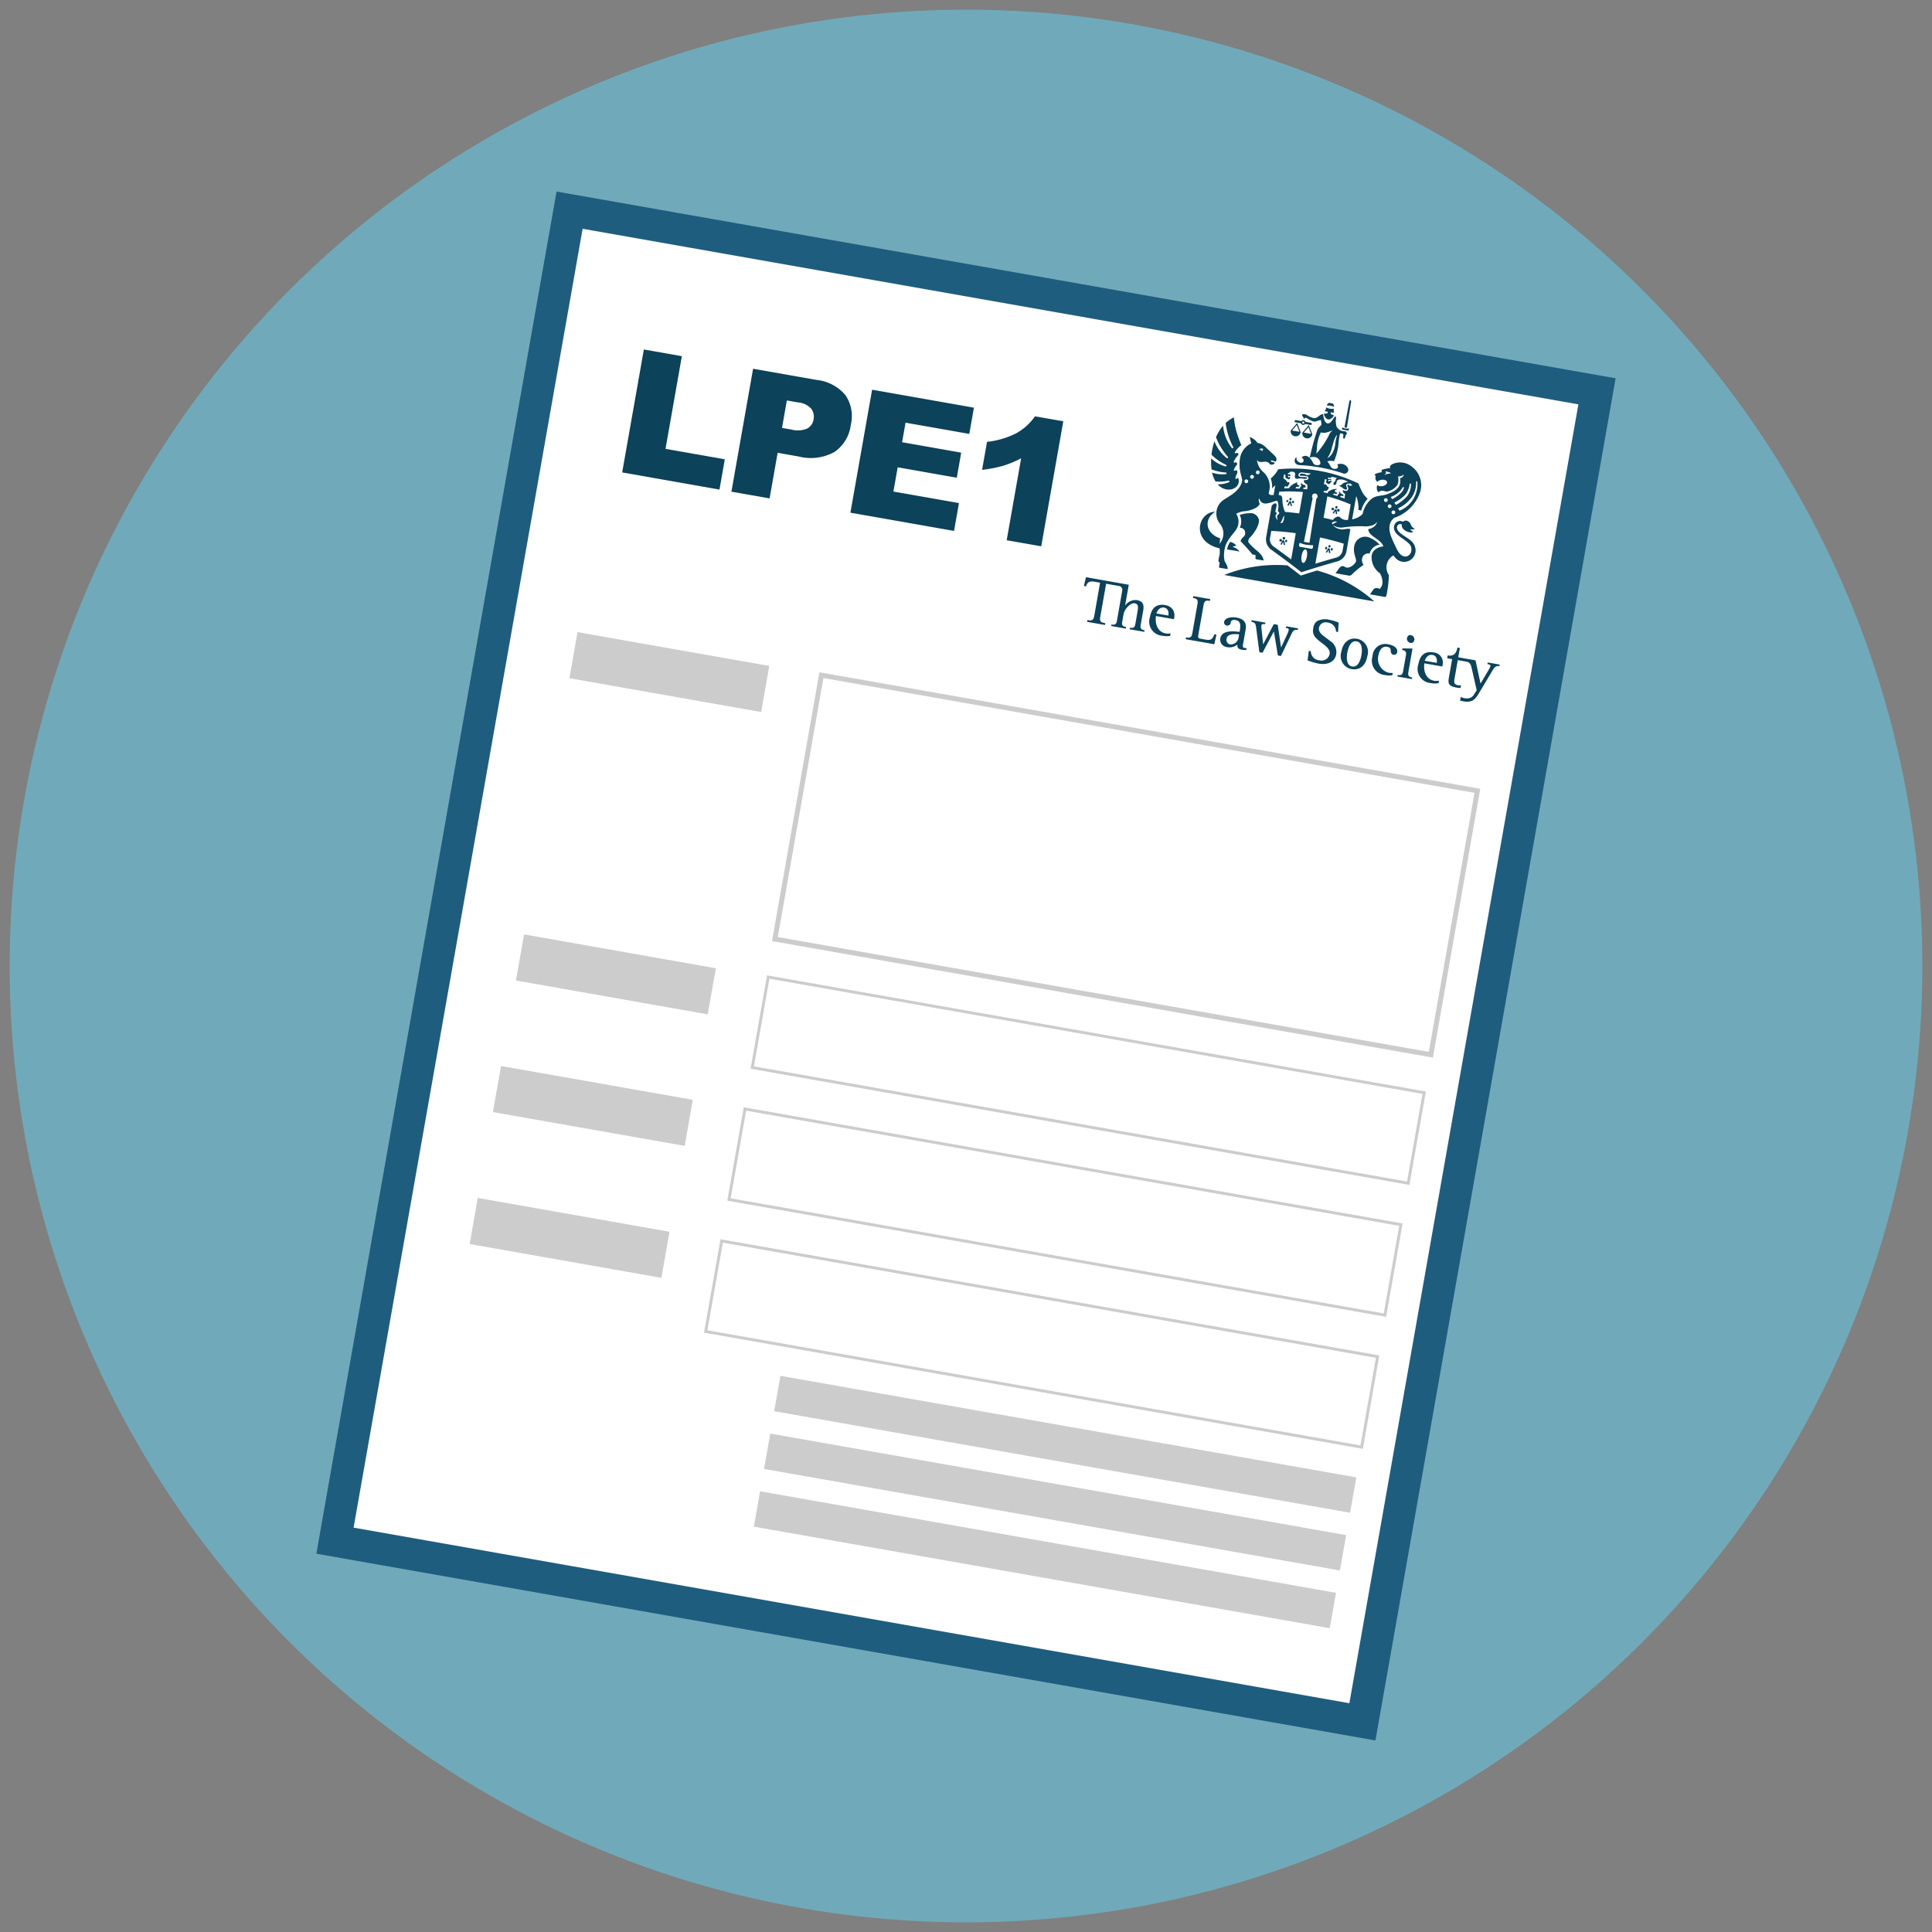 <svg id="Layer_1" data-name="Layer 1" xmlns="http://www.w3.org/2000/svg" width="100" height="100" viewBox="0 0 100 100">
  <rect x="0" y="0" width="100" height="100" fill="#808080" stroke="none"/>
  <defs>
    <style>
      .cls-1 {
        fill: #70aaba;
      }

      .cls-2 {
        fill: #fff;
        stroke: #1f5d7f;
        stroke-width: 1.664px;
      }

      .cls-2, .cls-5, .cls-6 {
        stroke-miterlimit: 10;
      }

      .cls-3, .cls-7 {
        fill: #0c425a;
      }

      .cls-3 {
        fill-rule: evenodd;
      }

      .cls-4 {
        fill: #ccc;
      }

      .cls-5, .cls-6 {
        fill: none;
        stroke: #ccc;
      }

      .cls-5 {
        stroke-width: 0.258px;
      }

      .cls-6 {
        stroke-width: 0.151px;
      }
    </style>
  </defs>
  <title>Modern Method of Auction-circles-2</title>
  <circle class="cls-1" cx="50" cy="50" r="49.5"/>
  <g>
    <rect class="cls-2" x="23" y="15.035" width="54" height="69.93" transform="translate(9.442 -7.923) rotate(10)"/>
    <g>
      <path class="cls-3" d="M66.57,32.417l-.015.082.003,0c.118.024.158.046.145.117a1.027,1.027,0,0,1-.058.172s-.298.644-.337.726c-.003-.02-.173-1.175-.173-1.175l-.202-.036-.552,1.047c-.002-.019-.091-.855-.091-.855a.417.417,0,0,1,.001-.125c.007-.042.035-.086.191-.061l.003.001.015-.082-.715-.126-.014.081.003,0c.203.049.218.104.245.312l.166,1.259,0,.003.164.029s.58-1.091.589-1.106c.002.017.204,1.246.204,1.246l.159.028.549-1.146c.084-.174.136-.221.318-.203l.003,0,.014-.081-.613-.108"/>
      <path class="cls-3" d="M62.857,32.831c-.098.24-.162.328-.438.279l-.217-.038c-.192-.034-.205-.053-.173-.233l.269-1.527c.043-.247.152-.24.326-.209l.003,0,.016-.093-.879-.155-.017.093.003.001c.173.03.276.066.233.307l-.269,1.527c-.042.241-.151.24-.324.209l-.003,0-.016.093,1.48.261.113-.498-.106-.019-.001.002"/>
      <path class="cls-3" d="M64.523,33.545a.275.275,0,0,1-.081.001c-.098-.019-.126-.061-.109-.16l.14-.796c.064-.364-.086-.557-.486-.628-.23-.041-.589.005-.628.227a.162.162,0,0,0,.144.189.169.169,0,0,0,.199-.152c.015-.084.057-.166.258-.131.274.051.258.289.204.595l-.003.016c-.3-.035-.92-.108-.999.34a.389.389,0,0,0,.339.447.63.63,0,0,0,.546-.132c-.017.153.052.237.218.267a.855.855,0,0,0,.243.011l.002,0,.017-.096-.004.001m-.385-.706-.031.176a.418.418,0,0,1-.455.34.246.246,0,0,1-.162-.304c.048-.27.467-.239.648-.213"/>
      <path class="cls-3" d="M74.204,33.77c-.445-.079-.705.127-.792.623a.731.731,0,0,0,.642.962,1.093,1.093,0,0,0,.403.008l.002-.001.024-.133-.004.001a.64.64,0,0,1-.242.007c-.506-.089-.557-.628-.513-.903l.93.164.015-.083a.522.522,0,0,0-.464-.644m-.065.126c.255.045.243.303.226.414l-.619-.109c.03-.127.174-.344.393-.305"/>
      <path class="cls-3" d="M68.835,33.167c-.059-.051-.195-.15-.197-.151-.207-.153-.405-.299-.367-.513a.342.342,0,0,1,.423-.283.487.487,0,0,1,.459.47l0,.003.107.019.028-.487-.002-.001a2.44,2.44,0,0,0-.502-.148.842.842,0,0,0-.629.087.509.509,0,0,0-.18.36.518.518,0,0,0,.135.492,2.26,2.26,0,0,0,.303.261c.231.176.449.342.408.577a.424.424,0,0,1-.526.324.472.472,0,0,1-.447-.468l.001-.003-.106-.019-.063.496.003,0a3.433,3.433,0,0,0,.556.164c.501.088.855-.098.924-.487a.684.684,0,0,0-.325-.691"/>
      <path class="cls-3" d="M70.238,33.064c-.413-.073-.724.183-.809.666a.692.692,0,0,0,.533.903c.414.073.725-.182.81-.667a.692.692,0,0,0-.533-.903m-.253,1.435c-.329-.058-.284-.519-.249-.715.034-.195.15-.644.479-.586s.285.52.25.714c-.035.196-.15.645-.48.587"/>
      <path class="cls-3" d="M71.8,33.478c.146.026.179.102.182.164.006.111.014.225.145.248a.158.158,0,0,0,.19-.136c.04-.229-.207-.359-.452-.402a.656.656,0,0,0-.823.619.745.745,0,0,0,.666.972.958.958,0,0,0,.357.006l.002-.001.021-.119h-.004a.792.792,0,0,1-.19-.004.739.739,0,0,1-.546-.907c.056-.315.225-.479.452-.439"/>
      <path class="cls-3" d="M72.894,34.802l.217-1.233-.003-.001-.521-.007-.014.078.003.001c.088.019.234.052.201.239l-.154.876c-.033.188-.126.209-.275.183l-.003-.001-.014.081.749.132.014-.081-.003-.001c-.149-.026-.229-.078-.196-.266"/>
      <path class="cls-3" d="M73.013,33.277c.107.019.176-.057.196-.168a.225.225,0,0,0-.189-.236c-.108-.019-.177.059-.197.169a.224.224,0,0,0,.19.236"/>
      <path class="cls-3" d="M77.002,34.29l-.015.082.003,0c.082.014.126.031.144.057a.078.078,0,0,1,.009.066,1.301,1.301,0,0,1-.112.214c-.001.001-.36.609-.398.673-.003-.015-.26-1.203-.26-1.203l-.894-.158.085-.48-.128-.023-.001.003c-.058.327-.217.454-.499.404l-.003-.001-.026.148.255.045-.158.898c-.064.365-.061.496.427.582a1.346,1.346,0,0,0,.164.014l.003,0,.023-.136-.004,0a.866.866,0,0,1-.136-.007c-.16-.022-.24-.085-.2-.311l.174-.989.442.078c.18.032.226.114.281.356l.256,1.127-.116.18-.026.044c-.127.208-.381.256-.68.125l-.004-.002-.033.186.012.004c.62.163.764-.068.963-.387.001,0,.702-1.173.709-1.186.096-.16.179-.242.347-.212l.003,0,.015-.082-.62-.109"/>
      <path class="cls-3" d="M60.706,31.552a.584.584,0,0,0-.393-.231c-.446-.079-.705.127-.793.623a.731.731,0,0,0,.642.962,1.104,1.104,0,0,0,.403.008l.002-.001.024-.133-.005.001a.635.635,0,0,1-.241.007c-.506-.089-.557-.628-.512-.903l.929.164.001-.003c.004-.017.007-.033.01-.05a.598.598,0,0,0-.067-.443m-.458-.105c.256.045.243.303.227.414l-.618-.109c.029-.127.173-.344.392-.305"/>
      <path class="cls-3" d="M59.039,32.361l.129-.729c.054-.306.018-.51-.323-.57a.65.65,0,0,0-.611.29l.191-1.085-2.216-.391-.105.458.105.018L56.21,30.35c.063-.176.132-.295.449-.239l.281.05L56.634,31.9c-.041.232-.158.228-.348.195l-.003-.001-.016.091.926.163.016-.091-.003-.001c-.189-.033-.302-.065-.261-.302l.307-1.74.642.113a.202.202,0,0,1,.193.242l-.277,1.573c-.033.187-.124.208-.279.181l-.003-.001-.014.081.761.134.014-.081-.003-.001c-.156-.028-.234-.078-.201-.265l.069-.391c.053-.302.386-.607.562-.575.198.035.21.159.163.427l-.116.658c-.036.205-.153.203-.279.181l-.003-.001-.014.081.762.134.014-.081-.003,0c-.152-.027-.233-.079-.201-.265"/>
      <path class="cls-3" d="M63.868,21.601a3.586,3.586,0,0,0,.168.856,5.601,5.601,0,0,0,.216.582,1.309,1.309,0,0,0-.332.36.043.043,0,0,0-.009.031.043.043,0,0,0,.066.03.073.073,0,0,1,.063-.018.074.074,0,0,1,.059.085.071.071,0,0,1-.023.041,1.13,1.13,0,0,0-.212.318.039.039,0,0,0-.005.031.043.043,0,0,0,.052.031l.009-.004a.079.079,0,0,1,.061-.015c.041.007.058.06.05.101a.073.073,0,0,1-.02.039.814.814,0,0,0-.141.233.041.041,0,0,0-.005.032.042.042,0,0,0,.051.031l.014-.005a.067.067,0,0,1,.06-.023c.043.009.065.071.051.139a.195.195,0,0,1-.012.036.889.889,0,0,0-.083.222.046.046,0,0,0,.001.033.043.043,0,0,0,.056.02c.006-.003.008-.008.013-.013a.057.057,0,0,1,.053-.029.048.048,0,0,1,.034.03.112.112,0,0,1,.01.039c.09.501-.639.762-1.09.252a1.468,1.468,0,0,0,.579-.103.047.047,0,0,0,.026-.021.044.044,0,0,0-.057-.061,2.154,2.154,0,0,1-.656.038,1.498,1.498,0,0,1-.177-.458,1.602,1.602,0,0,0,.706.081.043.043,0,0,0,.029-.075.041.041,0,0,0-.037-.012,2.373,2.373,0,0,1-.727-.161,2.91,2.91,0,0,1-.023-.475c.001-.03.002-.061.005-.093a1.761,1.761,0,0,0,.734.413.045.045,0,0,0,.033-.001.044.044,0,0,0,.021-.059.043.043,0,0,0-.03-.024,2.707,2.707,0,0,1-.741-.518A3.374,3.374,0,0,1,62.86,22.84a2.022,2.022,0,0,0,.631.865.044.044,0,0,0,.032.011.043.043,0,0,0,.041-.046.046.046,0,0,0-.019-.035,3.331,3.331,0,0,1-.605-1.004,2.239,2.239,0,0,1,.365-.595,2.188,2.188,0,0,0,.452,1.148.044.044,0,1,0,.068-.056,3.614,3.614,0,0,1-.384-1.233,1.717,1.717,0,0,1,.427-.293"/>
      <path class="cls-3" d="M63.364,29.76a7.317,7.317,0,0,1,3.276-.495c.398.3.69.528.69.528q.417-.137.838-.264A7.329,7.329,0,0,1,71.134,31.13l-7.77-1.37"/>
      <path class="cls-3" d="M69.825,22.176l-.021.118-.346-.061.02-.115a.467.467,0,0,0,.163.061.461.461,0,0,0,.183-.004"/>
      <path class="cls-3" d="M69.934,20.794l-.22,1.343a.536.536,0,0,1-.064-.006.524.524,0,0,1-.061-.016l.252-1.337c.013-.048.05-.08.061-.077s.036.044.031.094"/>
      <path class="cls-3" d="M68.837,21.152a.443.443,0,0,0,.203-.002.4.4,0,0,0,.013.203.211.211,0,0,1-.147-.017.104.104,0,0,0-.033.075.533.533,0,0,0,.177.092s-.145.234-.309.206c-.165-.03-.22-.299-.22-.299a.531.531,0,0,0,.197-.026.106.106,0,0,0-.005-.081.211.211,0,0,1-.144-.034.406.406,0,0,0,.081-.186.445.445,0,0,0,.189.071"/>
      <path class="cls-3" d="M68.666,20.986s.069-.151.162-.134c.045.008.026.021.058.024.032.008.018-.011.062-.003.094.017.107.182.107.182a1.102,1.102,0,0,0-.389-.069"/>
      <path class="cls-3" d="M69.22,24.041c.141.283-.214.248-.283.182-.098-.094-.121-.233-.241-.337a.612.612,0,0,1,.267-.029.287.287,0,0,1,.083.022,3.025,3.025,0,0,0,.246-1.045c.009-.118.07-.4.07-.4a.222.222,0,0,1,.148.03c.07.077-.048.221.053.238.081.014.053-.124.097-.182.024-.03.04-.031.049-.06a.121.121,0,0,0-.09-.138.47.47,0,0,1-.437-.234,1.003,1.003,0,0,1-.028-.444c-.002-.05.005-.091-.05-.082s-.202.384-.385.352-.217-.343-.221-.405-.032-.078-.032-.078a.307.307,0,0,0-.11.042c-.059.035-.21.173-.325.175a.988.988,0,0,1-.405-.18.435.435,0,0,0-.199-.031c-.035.02-.032.087.006.125a.202.202,0,0,1,.049.115c.003.02.007.02.016.004a.101.101,0,0,1,.094-.057c.065.009.109.066.181.097.087.039.214.135.36.083.071-.025.241-.068.241-.068a.753.753,0,0,0,.022.169.493.493,0,0,1-.007.103.734.734,0,0,0-.195.224,12.489,12.489,0,0,0-.364,1.291,1.21,1.21,0,0,1-.052.162c.494-.139.578.229.564.309-.022.123-.305.111-.369-.022-.254-.531-.529-.367-.605-.297.226.162.053.335-.097.265-.226-.105-.158-.261-.156-.279-.113.034-.205.355.125.411a8.455,8.455,0,0,1,2.249.42.205.205,0,0,0,.287-.11c.073-.184-.218-.475-.554-.343M68.134,23.48s.027-.244.035-.35a1.856,1.856,0,0,1,.202-.751.503.503,0,0,0,.289.005c.143-.034.216-.076.313-.105a.582.582,0,0,0-.183.235,4.224,4.224,0,0,1-.656.966m.573.223a1.322,1.322,0,0,0,.204-.423c.061-.218.173-.702.302-.76a1.991,1.991,0,0,0-.098.445c-.021.271-.186.667-.409.738"/>
      <path class="cls-3" d="M66.784,26.077c-.003-.016-.009-.025-.015-.025-.01-.002-.015.005-.021.021l-.032.076a.033.033,0,0,1-.037.023l-.022-.003c-.014-.001-.028-.01-.012-.043l.082-.158a.041.041,0,0,1,.04-.026l.022.003c.019.002.03.014.036.036l.043.177c.008.037-.017.036-.034.034-.032-.004-.036-.012-.042-.049l-.01-.066"/>
      <path class="cls-3" d="M66.873,25.977a.06.06,0,0,0,.045.071.061.061,0,0,0,.061-.058.06.06,0,0,0-.045-.072.061.061,0,0,0-.061.059"/>
      <path class="cls-3" d="M66.741,25.831a.061.061,0,0,0,.045.072.06.06,0,0,0,.061-.058.055.055,0,1,0-.106-.014"/>
      <path class="cls-3" d="M66.577,25.94a.055.055,0,1,0,.061-.059.061.061,0,0,0-.061.059"/>
      <path class="cls-3" d="M66.428,28.097c-.001-.017-.009-.025-.014-.026-.01-.002-.015.005-.022.021l-.032.075a.034.034,0,0,1-.037.023l-.02-.004c-.014-.002-.029-.012-.012-.044l.086-.156a.04.04,0,0,1,.04-.025l.022.003a.041.041,0,0,1,.035.037l.04.177c.008.037-.018.036-.034.034-.033-.005-.036-.013-.042-.048l-.009-.067"/>
      <path class="cls-3" d="M66.519,27.998a.061.061,0,0,0,.043.073.062.062,0,0,0,.062-.058.054.054,0,1,0-.106-.015"/>
      <path class="cls-3" d="M66.389,27.851a.061.061,0,0,0,.044.073.067.067,0,1,0-.044-.073"/>
      <path class="cls-3" d="M66.223,27.957a.06.06,0,0,0,.043.072.068.068,0,1,0-.043-.072"/>
      <path class="cls-3" d="M69.067,26.544c-.017.033-.024.038-.056.031-.017-.004-.041-.011-.02-.043l.1-.152a.041.041,0,0,1,.045-.022l.022.005a.041.041,0,0,1,.029.039l.023.175c.005.037-.013.04-.025.037l-.022-.005a.034.034,0,0,1-.027-.033l-.003-.082c-.001-.017-.004-.025-.013-.027-.005-.002-.015.005-.022.019l-.032.059"/>
      <path class="cls-3" d="M69.05,26.361a.059.059,0,0,1-.067.051.067.067,0,1,1,.067-.051"/>
      <path class="cls-3" d="M69.224,26.269a.055.055,0,1,1-.105-.024.055.055,0,1,1,.105.024"/>
      <path class="cls-3" d="M69.34,26.427a.062.062,0,0,1-.067.053.068.068,0,1,1,.067-.053"/>
      <path class="cls-3" d="M68.712,28.565c-.016.033-.024.037-.056.031-.017-.004-.04-.011-.021-.043l.099-.154a.04.04,0,0,1,.045-.023l.022.005a.04.04,0,0,1,.029.037l.026.176c.005.037-.011.04-.025.038l-.021-.005a.033.033,0,0,1-.028-.033l-.005-.081c-.001-.018-.003-.026-.013-.027-.006-.001-.015.004-.022.019l-.03.06"/>
      <path class="cls-3" d="M68.692,28.381a.061.061,0,0,1-.067.054.062.062,0,0,1-.038-.076.06.06,0,0,1,.066-.053.061.061,0,0,1,.039.075"/>
      <path class="cls-3" d="M68.864,28.287a.054.054,0,1,1-.104-.022.06.06,0,0,1,.066-.053.059.059,0,0,1,.039.075"/>
      <path class="cls-3" d="M68.983,28.443a.06.06,0,0,1-.066.053.062.062,0,0,1-.039-.076.061.061,0,0,1,.067-.053.06.06,0,0,1,.038.076"/>
      <path class="cls-3" d="M63.673,28.049a.58.58,0,0,1,.322.19.64.64,0,0,0-.197.073.562.562,0,0,1,.358.238,6.33,6.33,0,0,0-.643-.105.938.938,0,0,1,.16-.397"/>
      <path class="cls-3" d="M67.323,22.369l-.181-.474-.333.384-.003.014a.262.262,0,0,0,.515.091l.002-.014m-.443-.088.242-.28.132.346Z"/>
      <path class="cls-3" d="M67.926,22.476l-.182-.474-.332.384-.003.014a.262.262,0,0,0,.515.091l.002-.014m-.442-.088.242-.28.133.346Z"/>
      <path class="cls-3" d="M67.876,21.889l-.304-.054a.122.122,0,0,0-.095-.086.124.124,0,0,0-.119.048l-.308-.054a.028.028,0,0,0-.03.026l-.009.05a.028.028,0,0,0,.019.034l.308.054a.121.121,0,0,0,.214.038l.304.054a.028.028,0,0,0,.03-.025l.009-.05a.028.028,0,0,0-.019-.035m-.431.036a.054.054,0,0,1-.043-.064.054.054,0,1,1,.107.019.054.054,0,0,1-.065.044"/>
      <path class="cls-3" d="M71.407,28.19a.611.611,0,0,0-.513.463.333.333,0,0,0-.303.083.382.382,0,0,0-.008.5,3.881,3.881,0,0,0-.607.497A.173.173,0,0,1,69.8,29.79l-.672-.118s.08-.117.174-.243c.158-.21.272-.108.344-.068.132.072.412-.059.528-.275.078-.145-.18-.448-.066-.874a.573.573,0,0,1,.828-.363,1.483,1.483,0,0,1,.472.341"/>
      <path class="cls-3" d="M64.666,26.565a.436.436,0,0,1,.494.337c.042.333-.35.814-.446.903a.28.28,0,0,0-.102.232c.015.103.448.471.548.553.264.251.238.423.238.423l-.403-.071a.418.418,0,0,1-.007-.164c.01-.055-.051-.068-.101-.069-.069-.002-.072-.019-.072-.019-.158-.215-.601-.677-.601-.677a.274.274,0,0,1,.084-.159c.084-.092.139-.095.149-.238a.262.262,0,0,0-.277-.298.758.758,0,0,0-.004-.662,1.498,1.498,0,0,1,.502-.092"/>
      <path class="cls-3" d="M73.235,28.283c-.125-.389-.639-.512-.86-.799-.131-.169-.055-.315.047-.352a.182.182,0,0,1,.14.017c-.068.301.488.503.583.373-.114-.053-.146-.108-.147-.13a.304.304,0,0,0,.236-.022.351.351,0,0,1-.21-.219.302.302,0,0,0-.252-.206.194.194,0,0,0-.15.061l-.007-.004c-.338-.157-.623.245-.365.579.193.249.707.471.783.711.136.438-.366.801-.701.192,0,0-.136-.256-.293-.626-.251-.593-.073-.893.12-1.054a2.107,2.107,0,0,0,1.352-1.352,1.185,1.185,0,0,0-.438-1.298.94.94,0,0,0-1.03-.116c-.162.104-.08.194-.08.194a1.54,1.54,0,0,0-.426.082c-.053.031-.012.128-.012.128a1.124,1.124,0,0,0-.36.1.122.122,0,0,0,.046.112.23.23,0,0,0,.082.283l.004,0a.344.344,0,0,1,.205-.102c.148-.024.278.031.292.121s-.093.182-.24.205a.324.324,0,0,1-.26-.056.35.35,0,0,0,.058.38.263.263,0,0,1,.175-.083c.095-.013.19.053.283.039a.867.867,0,0,0,.52-.342.712.712,0,0,0,.03-.442.364.364,0,0,0,.299-.1.217.217,0,0,1-.195.19c.07.354-.066.622-.683.839-.262.093-.52.04-.773.222a1.359,1.359,0,0,0-.478.795,1.017,1.017,0,0,1-.544.278l.211-1.199a1.353,1.353,0,0,1,.094.334,1.439,1.439,0,0,1,.019.384.274.274,0,0,1,.144.035,1.537,1.537,0,0,1,.333-.62,1.517,1.517,0,0,1-.275-.339,4.869,4.869,0,0,1-.2-.452,7.81,7.81,0,0,0-4.156-.733l-.008.022a1.516,1.516,0,0,1-.376.453,1.22,1.22,0,0,1,.07.506c.048-.043.109-.1.168-.154l-.088.502c-.056.001-.103.001-.128.001-.072-.003-.153-.049-.112-.154a1.023,1.023,0,0,0-.261-1.007.968.968,0,0,1-.36-.654.208.208,0,0,0,.176.105c.168.012.238-.043.363.008s.108.119.189.134a.264.264,0,0,0,.184-.059.074.074,0,0,0-.065-.073c-.07-.018-.097-.01-.115-.034-.028-.037.01-.073.074-.05a.397.397,0,0,0,.17.051.204.204,0,0,0-.022-.254c-.064-.09-.37-.352-.465-.447a.773.773,0,0,0-.464-.262.67.67,0,0,0-.205-.205.798.798,0,0,0-.19-.1,2.172,2.172,0,0,0,.077.327,1.042,1.042,0,0,0-.594.827c-.085.67.165.933.11,1.158-.142.581-.877.833-1.07,1.04a.846.846,0,0,0-.053,1.158.798.798,0,0,1-.045,1.019,1.233,1.233,0,0,0,.035-.291c-.656-.194-.932-.916-.251-1.374-.931.033-1.261,1.561.221,1.895a.977.977,0,0,1-.009.403.943.943,0,0,0-.041.282c.017.032.074.05.054.098a1.154,1.154,0,0,0-.027.218l.45.079a.88.88,0,0,0-.035-.176c-.036-.116-.113-.18-.135-.277a1.562,1.562,0,0,1,.083-.841c.198-.421.487-.627.587-.874a.749.749,0,0,0-.062-.696,1.17,1.17,0,0,1,.384-.131,1.486,1.486,0,0,0,.629-.175.548.548,0,0,0,.206-.205A.592.592,0,0,1,65.154,25.8c.001-.006.008-.007.01-.003.169.347.328.314.88.128a.077.077,0,0,1,.094.043.826.826,0,0,1,.021.386c-.011.05-.024.125.001.135.043.018.072.045.04.096a.419.419,0,0,1-.074.081c-.04.042-.023.162.005.271a.627.627,0,0,1-.112-.211c-.011-.057.049-.113.063-.144.011-.025.003-.047-.047-.069-.052-.023.03-.238.037-.31s.011-.122-.039-.143c-.069-.028-.148.041-.209.117l-.287,1.627a.657.657,0,0,0,.271.654c.777.556,1.552,1.159,1.552,1.159.038-.012.933-.301,1.855-.558a.658.658,0,0,0,.478-.522l.202-1.146c-.17-.06-.288.025-.461.01a.682.682,0,0,1-.426-.195c-.005-.008-.002-.015.006-.011a.793.793,0,0,0,.463.11,6.135,6.135,0,0,1,1.05-.067,1.248,1.248,0,0,0,.555-.062.802.802,0,0,0,.184-.145c.011-.014.02-.009.011.008a.735.735,0,0,1-.122.193.671.671,0,0,1-.333.154c.007.384.647.499.783.896,0,0-.521.025-.607.468a1.014,1.014,0,0,0,.419.917.848.848,0,0,1,.137.51.442.442,0,0,1-.141.305c-.178-.085-.284-.028-.324.027-.096.134-.179.253-.179.253l.736.13c.062.011.095.003.116-.081a5.428,5.428,0,0,0,.126-1.043.712.712,0,0,1,.228-1.017s.02.02.079.085a.594.594,0,0,0,1.039-.553m-1.372-3.764a.889.889,0,0,0-.197.061s-.003-.025.048-.058a.296.296,0,0,1,.047-.029.095.095,0,0,1-.028-.04.056.056,0,0,1,.013-.063,1.016,1.016,0,0,0,.125.046A.246.246,0,0,1,72,24.504a.772.772,0,0,0-.137.015m-6.556-1.306c.031.001.066.013.07.04a.052.052,0,0,1-.03.049.095.095,0,0,0-.004.052c.002.01,0,.011-.007.003a.293.293,0,0,0-.071-.059.517.517,0,0,0-.092-.041.286.286,0,0,1,.135-.044m-.814,1.795a.097.097,0,1,1,.112-.079.097.097,0,0,1-.112.079m.294-.231a.097.097,0,1,1,.112-.078.097.097,0,0,1-.112.078m.297-.233a.097.097,0,1,1,.112-.078.097.097,0,0,1-.112.078M67.94,25.778a.145.145,0,1,1,.193.034l-.355,2.283-.287-.051.45-2.266m-1.698-.148a.51.51,0,0,0-.06-.005l.03-.172a7.442,7.442,0,0,1,1.228.016l-.195,1.107c-.251-.034-.494-.06-.731-.08a.248.248,0,0,0-.013-.025,1.745,1.745,0,0,1-.129-.639c-.005-.068-.015-.188-.13-.203m.096,1.335c.028-.062.081-.204.125-.283a.599.599,0,0,1-.071.357.097.097,0,0,1-.122.023.485.485,0,0,0,.068-.097m.49,1.991c-.265-.199-.583-.435-.902-.663a.453.453,0,0,1-.189-.453l.064-.36c.398.019.824.058,1.267.118l-.239,1.359m.502-4.328a1.049,1.049,0,0,1,.342.033.093.093,0,0,1-.005.167.36.36,0,0,1-.176.022.362.362,0,0,0-.005.073.259.259,0,0,0,.175.151.92.92,0,0,1,.007.213s-.016.02-.03.041c-.063-.007-.127-.014-.189-.021a.088.088,0,0,1,.056-.082s.03.022.047.016c.023-.007.03-.092.005-.126a.413.413,0,0,0-.054-.014c-.034-.006-.117-.038-.132-.091,0,0-.045.009-.047.049a.279.279,0,0,0,.038.095.312.312,0,0,0-.1.137c-.069-.005-.137-.009-.204-.011a.104.104,0,0,1,.076-.094s.024.03.047.022a.614.614,0,0,0,.092-.07s-.051-.021-.079-.029a.103.103,0,0,1-.037-.159,2.071,2.071,0,0,0-.26.133.824.824,0,0,0-.188.188c-.081.001-.16.002-.237.005.002-.04.013-.109.069-.106.046.003.038.033.082.02a.447.447,0,0,0,.118-.178c.003-.038-.005-.066-.102-.037a.477.477,0,0,0-.217-.218l.035-.197a.064.064,0,0,1,.074.039c.022.051-.009.069-.006.082s.012.092.208.135a.302.302,0,0,1,.046-.079c.02-.018-.012-.082-.083-.022a.079.079,0,0,1-.015-.105.08.08,0,0,0,.068.034c.039.002.071-.077.013-.094-.066-.019-.08.017-.08.017a.069.069,0,0,1-.019-.06c.011-.037.083-.034.083-.034s-.01-.029.007-.042a.35.35,0,0,1,.224.003c.052.031.07.095.049.183-.01.043-.038.192.149.16a.653.653,0,0,1,.312.008c.209.011.172-.06.154-.071-.116-.064-.436.052-.434-.134,0-.091.103-.132.184-.125.031.002.461.055.461.055a.362.362,0,0,1-.18.08.192.192,0,0,1-.134-.058l-.153-.017c-.103-.015-.166.102-.056.114m.116,4.506c-.076-.013-.11-.18-.076-.373s.122-.337.199-.324.109.179.075.372-.122.338-.198.325m.503-.779a.062.062,0,0,1-.073.05l-.586-.103a.062.062,0,0,1-.051-.072l.019-.109a.072.072,0,0,1,.011-.026,1.651,1.651,0,0,0,.697.123.059.059,0,0,1,.002.028l-.019.109m.82-3.139c-.019-.035-.06-.011-.06-.011a.379.379,0,0,0-.082-.131c-.037-.028-.103.006-.103.006l.049-.276c.067-.002.093.014.092.044-.003.033-.031.065-.034.089-.003.039.028.057.068.086a.192.192,0,0,0,.11.036c.018-.057.081-.091.109-.123a.03.03,0,0,0-.019-.051.126.126,0,0,0-.124.044c-.043-.067-.017-.094.007-.091.023.002.128.022.124-.015-.005-.052-.098-.027-.135-.025s-.038-.076-.018-.083c.026-.01.058.015.082.019a.171.171,0,0,0,.058-.007c.002-.035.024-.039.048-.041a.846.846,0,0,1,.159.032.123.123,0,0,0,.066.005c.022-.006.019.013.009.033a.25.25,0,0,1-.045.05.176.176,0,0,1-.082.156.052.052,0,0,0-.02.023c-.021.067-.011.111.044.116.038.003.091-.033.104-.115.012-.086.026-.139.116-.161a.609.609,0,0,1,.489.134.384.384,0,0,0-.334.121.333.333,0,0,1-.155.068c-.009.002-.007.008,0,.008a.294.294,0,0,1,.12.04,1.353,1.353,0,0,1,.125.095c.09.063.152.054.168.038.072-.078-.117-.213.026-.289a.194.194,0,0,1,.12.007c.007.002.009-.001.01-.004a.114.114,0,0,0,0-.032c0-.004.001-.006.008-.002a.311.311,0,0,1,.116.12c.002.005-.001.008-.005.007a1.005,1.005,0,0,0-.147.004c-.008.002-.011-.004-.007-.008a.063.063,0,0,0,.012-.026.009.009,0,0,0-.008-.011c-.034-.015-.086-.011-.093.021-.011.052.104.162.012.258-.054.057-.138.04-.232-.011a.13.13,0,0,0-.014.079c.007.063.12.122.12.122s-.011.086-.019.135a.224.224,0,0,0,.002.109l-.064-.022c-.059-.023-.119-.044-.181-.066a.085.085,0,0,1,.074-.062c.026,0,.033.03.068.025.038-.004.03-.086.03-.086a.358.358,0,0,1-.118-.055.17.17,0,0,1-.078-.105.077.077,0,0,0-.038.05c-.007.035.03.058.03.058a.214.214,0,0,0-.078.059.136.136,0,0,0-.021.071c-.076-.025-.155-.05-.234-.072.011-.017.039-.056.064-.061.034-.007.055.036.099.027.074-.015.056-.06.056-.06-.07-.019-.131-.06-.121-.109.008-.042.126-.095.126-.095a.707.707,0,0,0-.49.163.069.069,0,0,0,0,.062c-.077-.02-.154-.038-.232-.056a.122.122,0,0,1,.041-.063.067.067,0,0,1,.076.002.032.032,0,0,0,.022.004c.117-.057.147-.175.131-.203m.786,2.926-.064.36a.453.453,0,0,1-.333.361c-.382.106-.76.219-1.075.315l.24-1.358c.438.095.851.204,1.232.323m-.371-1.113a.756.756,0,0,0-.218.116.115.115,0,0,1-.016-.039.2.2,0,0,1,.002-.058.336.336,0,0,1,.173-.057c.081-.008.059.038.059.038m.586-.118a.482.482,0,0,1-.375-.103.174.174,0,0,0-.219-.049.351.351,0,0,0-.181.156c-.163-.041-.328-.08-.487-.115l.195-1.107a8.132,8.132,0,0,1,1.209.419l-.141.8m3.527-1.956c0-.008-.004-.05.035-.047a.035.035,0,0,1,.029.032,1.477,1.477,0,0,1-.921,1.492l-.079-.123a1.715,1.715,0,0,0,.707-.574,1.279,1.279,0,0,0,.229-.78m-.333.109c0-.008.002-.048.036-.042a.038.038,0,0,1,.031.027,1.018,1.018,0,0,1-.203.634,2.128,2.128,0,0,1-.577.452l-.079-.127a1.808,1.808,0,0,0,.598-.444,1.23,1.23,0,0,0,.195-.501m-1.25.917a.097.097,0,1,1,.112-.078.097.097,0,0,1-.112.078m.195.316a.096.096,0,1,1,.112-.078.096.096,0,0,1-.112.078m.146-.462-.071-.113a1.169,1.169,0,0,0,.613-.482l.002-.003c.009-.02.025-.036.044-.03a.031.031,0,0,1,.022.037.586.586,0,0,1-.181.294,1.583,1.583,0,0,1-.429.296m.083.59a.096.096,0,0,1,.078.111.097.097,0,1,1-.078-.111"/>
    </g>
    <rect class="cls-4" x="29.606" y="33.576" width="10.079" height="2.422" transform="translate(6.567 -5.488) rotate(10)"/>
    <rect class="cls-5" x="41.051" y="37.834" width="34.476" height="13.871" transform="translate(8.66 -9.442) rotate(10)"/>
    <rect class="cls-4" x="26.851" y="49.202" width="10.079" height="2.422" transform="matrix(0.985, 0.174, -0.174, 0.985, 9.239, -4.772)"/>
    <rect class="cls-6" x="39.088" y="53.528" width="34.476" height="4.757" transform="translate(10.564 -8.931) rotate(10)"/>
    <rect class="cls-4" x="25.647" y="56.032" width="10.079" height="2.422" transform="translate(10.406 -4.459) rotate(10)"/>
    <rect class="cls-6" x="37.883" y="60.358" width="34.476" height="4.757" transform="translate(11.732 -8.619) rotate(10)"/>
    <rect class="cls-4" x="24.442" y="62.862" width="10.079" height="2.422" transform="translate(11.574 -4.146) rotate(10)"/>
    <rect class="cls-6" x="36.679" y="67.189" width="34.476" height="4.757" transform="translate(12.899 -8.306) rotate(10)"/>
    <rect class="cls-4" x="40.004" y="73.827" width="30.268" height="1.859" transform="translate(13.819 -8.439) rotate(10)"/>
    <rect class="cls-4" x="39.477" y="76.815" width="30.268" height="1.859" transform="translate(14.33 -8.302) rotate(10)"/>
    <rect class="cls-4" x="38.951" y="79.802" width="30.268" height="1.859" transform="translate(14.841 -8.165) rotate(10)"/>
    <g>
      <path class="cls-7" d="M33.326,18.089l1.967.347-.846,4.797,3.069.541L37.24,25.341l-5.036-.888Z"/>
      <path class="cls-7" d="M38.98,19.086l3.27.577a2.27,2.27,0,0,1,1.51.789,1.929,1.929,0,0,1,.277,1.539,1.992,1.992,0,0,1-.846,1.404,2.543,2.543,0,0,1-1.864.231l-1.076-.19-.417,2.361L37.858,25.45Zm1.497,3.062.481.085a1.257,1.257,0,0,0,.834-.058.641.641,0,0,0,.318-.465.71.71,0,0,0-.109-.542,1.049,1.049,0,0,0-.714-.341l-.56-.1Z"/>
      <path class="cls-7" d="M45.14,20.172l5.27.93L50.17,22.46l-3.299-.581L46.692,22.89l3.06.54-.229,1.298-3.059-.54-.221,1.255,3.393.598-.255,1.441-5.364-.945Z"/>
      <path class="cls-7" d="M55.036,21.805l-1.142,6.473-1.788-.315.748-4.241a5.479,5.479,0,0,1-.935.387,6.615,6.615,0,0,1-1.087.21l.256-1.449a4.371,4.371,0,0,0,1.525-.451,2.905,2.905,0,0,0,.959-.87Z"/>
    </g>
  </g>
</svg>
